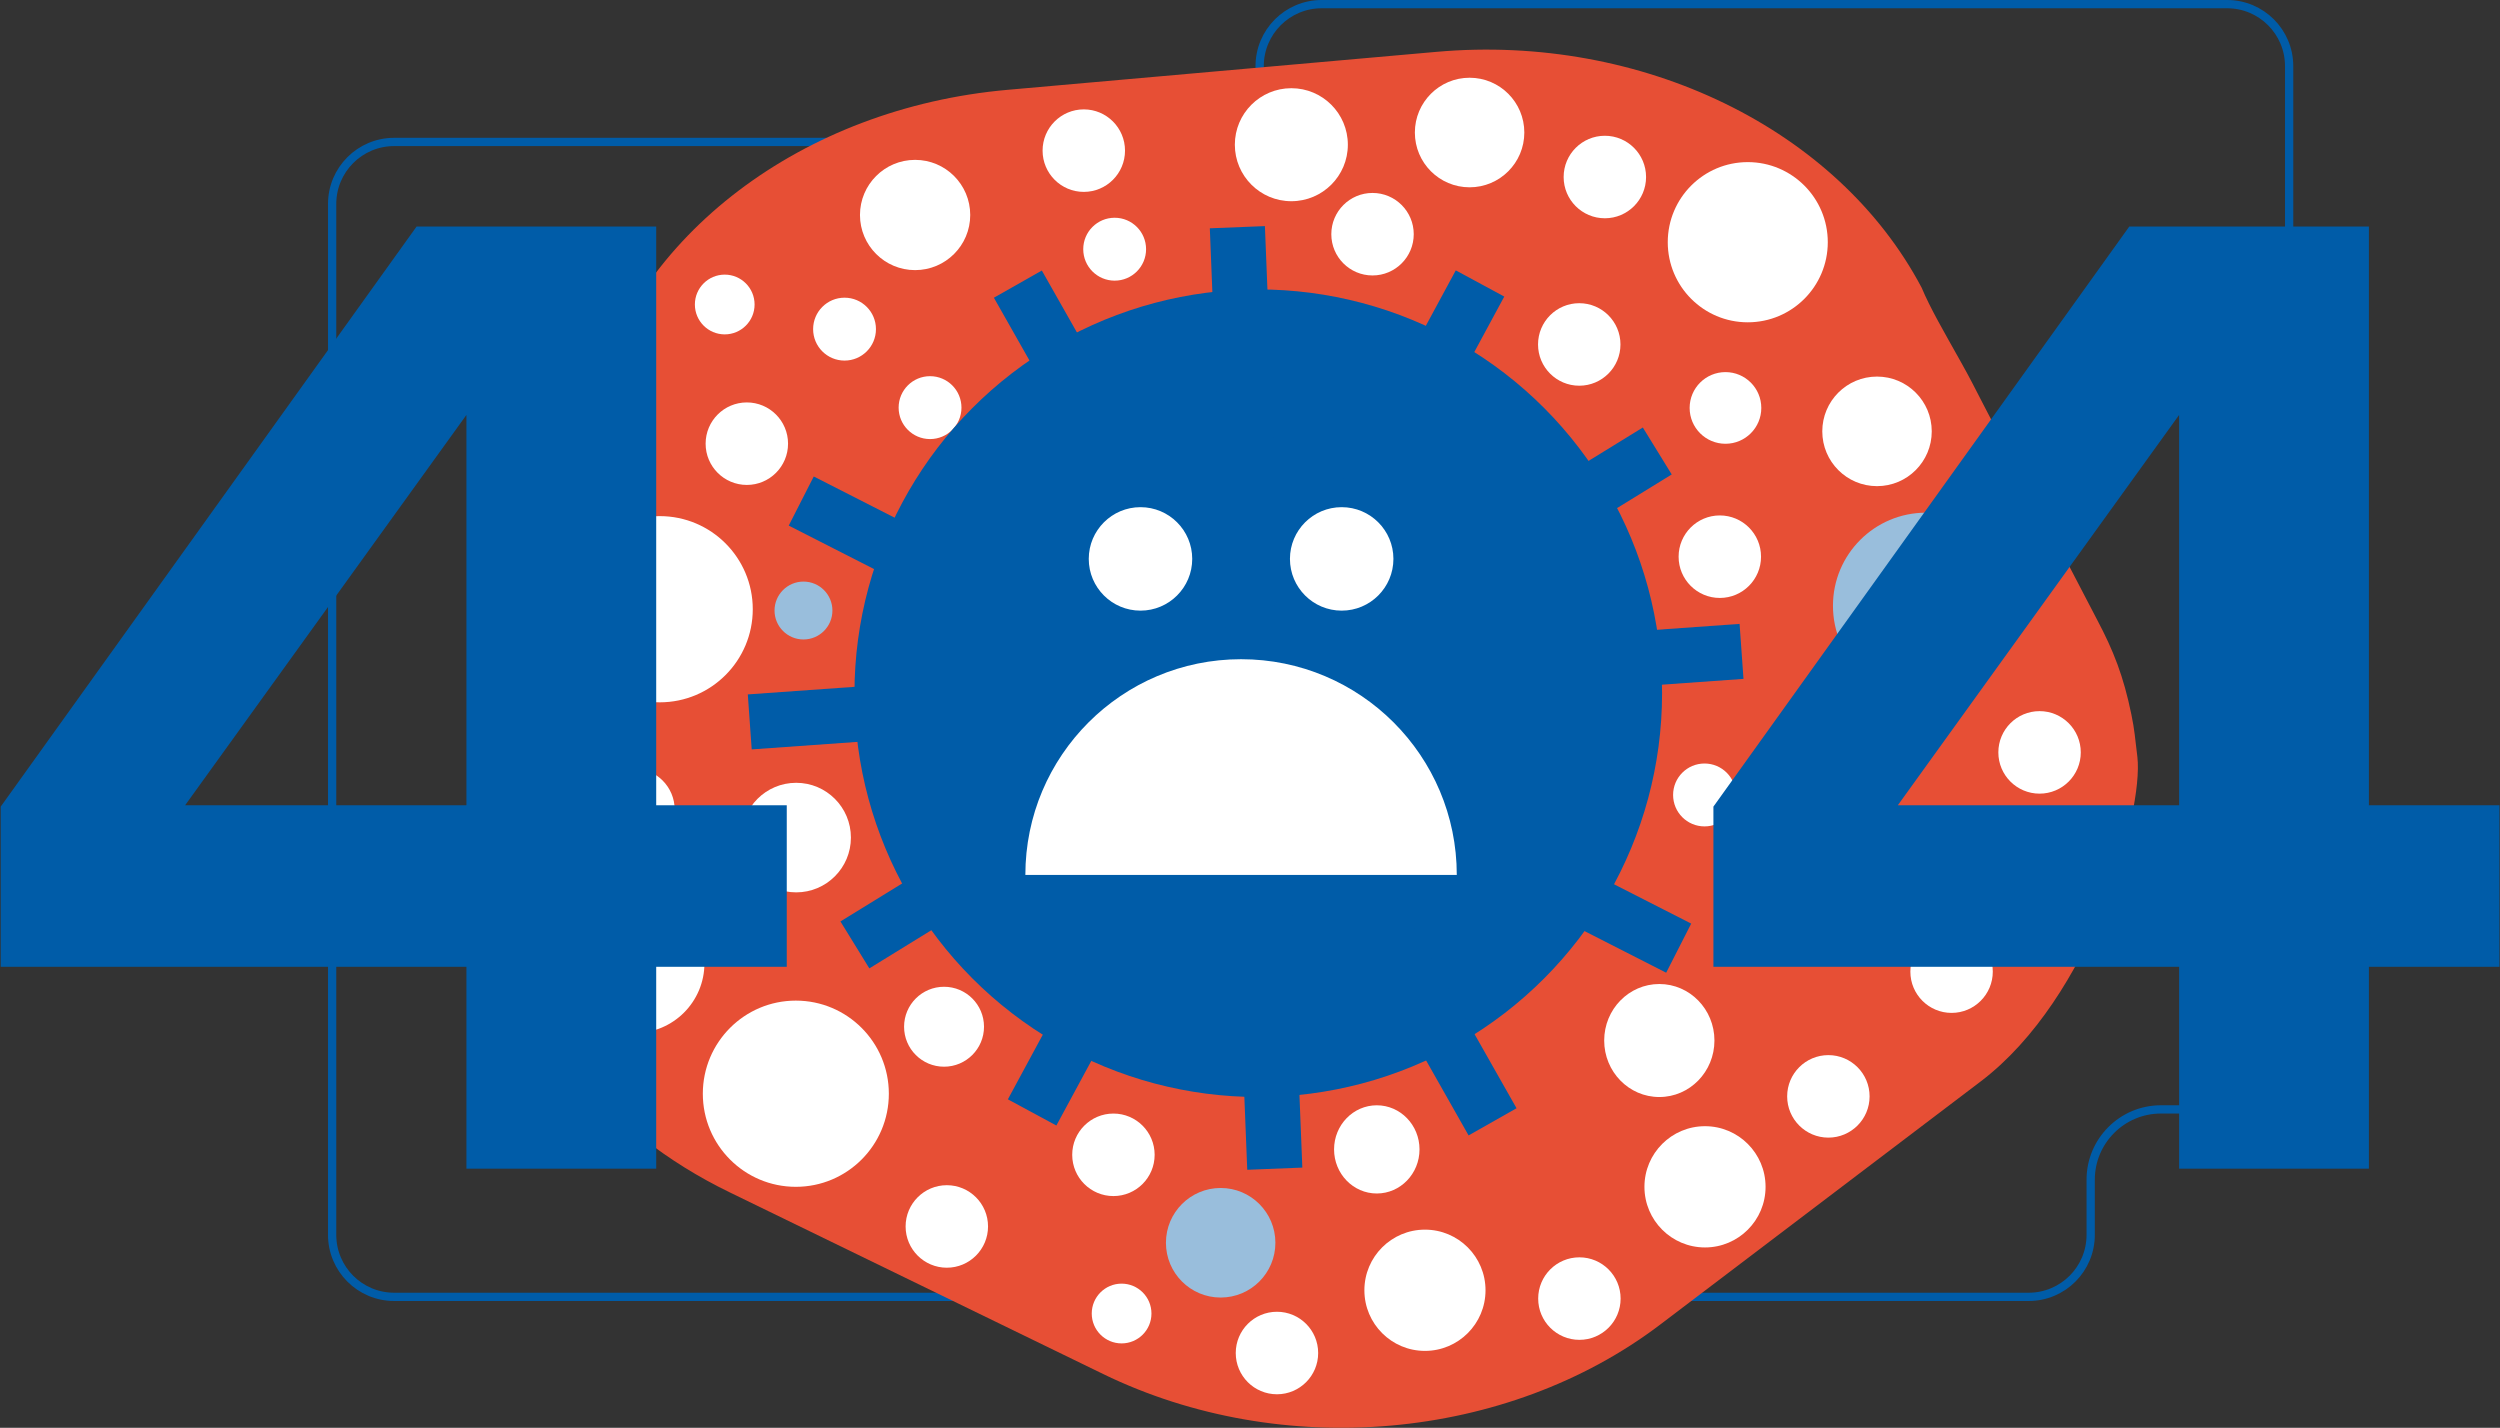 <?xml version="1.0" encoding="UTF-8"?>
<svg xmlns="http://www.w3.org/2000/svg" width="907" height="518" viewBox="0 0 907 518" fill="none">
  <rect x="0" y="0" width="907" height="518" fill="#333333" stroke="none"/>
  <path d="M758.5 427.99V448C758.5 460.426 748.426 470.5 736 470.5L143 470.5C130.574 470.5 120.5 460.426 120.5 448V74C120.5 61.574 130.574 51.5 143 51.5L431.5 51.5C445.583 51.5 457 40.083 457 26V24C457 11.574 467.074 1.5 479.5 1.5H808C820.426 1.5 830.5 11.574 830.5 24V379.99C830.5 392.417 820.426 402.49 808 402.49H784C769.917 402.49 758.5 413.907 758.5 427.99Z" stroke="#005CA8" stroke-width="3"></path>
  <g clip-path="url(#clip0_3445_98051)">
    <path d="M773.261 259.203C770.402 245.253 766.759 236.054 760.869 224.913C755.479 214.712 750.961 205.5 734.566 175.134C718.172 144.767 717.862 142.84 711.475 131.44C705.089 120.041 700.332 111.88 697.171 104.375C666.725 46.759 595.7 12.209 521.253 18.802L365.5 32.595C291.053 39.187 230.109 85.422 214.545 147.114C203.396 190.219 191.993 233.346 181.86 276.68C180.427 282.809 177.081 313.313 180.664 330.949C189.153 372.748 219.135 410.403 264.602 432.52L400.228 498.494C465.059 530.029 546.616 522.805 602.248 480.607L673.943 426.217L718.631 392.318C758.745 361.887 777.72 294.786 775.448 274.683C774.534 267.362 774.487 265.184 773.261 259.203Z" fill="#E74F35"></path>
    <path d="M239.361 254.804C257.997 254.804 273.105 239.682 273.105 221.026C273.105 202.371 257.997 187.249 239.361 187.249C220.725 187.249 205.617 202.371 205.617 221.026C205.617 239.682 220.725 254.804 239.361 254.804Z" fill="white"></path>
    <path d="M288.728 430.579C307.365 430.579 322.472 415.456 322.472 396.801C322.472 378.146 307.365 363.023 288.728 363.023C270.092 363.023 254.984 378.146 254.984 396.801C254.984 415.456 270.092 430.579 288.728 430.579Z" fill="white"></path>
    <path d="M602 398C613.046 398 622 388.822 622 377.5C622 366.178 613.046 357 602 357C590.954 357 582 366.178 582 377.5C582 388.822 590.954 398 602 398Z" fill="white"></path>
    <path d="M499.5 433C508.06 433 515 425.837 515 417C515 408.163 508.06 401 499.5 401C490.94 401 484 408.163 484 417C484 425.837 490.94 433 499.5 433Z" fill="white"></path>
    <path d="M342.5 387C350.508 387 357 380.508 357 372.5C357 364.492 350.508 358 342.5 358C334.492 358 328 364.492 328 372.5C328 380.508 334.492 387 342.5 387Z" fill="white"></path>
    <path d="M634.091 116.933C650.124 116.933 663.12 103.923 663.12 87.874C663.12 71.826 650.124 58.816 634.091 58.816C618.059 58.816 605.062 71.826 605.062 87.874C605.062 103.923 618.059 116.933 634.091 116.933Z" fill="white"></path>
    <path d="M468.5 73C479.822 73 489 63.822 489 52.5C489 41.178 479.822 32 468.5 32C457.178 32 448 41.178 448 52.5C448 63.822 457.178 73 468.5 73Z" fill="white"></path>
    <path d="M230.263 374.792C244.241 374.792 255.572 363.449 255.572 349.457C255.572 335.465 244.241 324.122 230.263 324.122C216.285 324.122 204.953 335.465 204.953 349.457C204.953 363.449 216.285 374.792 230.263 374.792Z" fill="white"></path>
    <path d="M510.973 162.991C523.109 162.991 532.947 153.143 532.947 140.995C532.947 128.848 523.109 119 510.973 119C498.838 119 489 128.848 489 140.995C489 153.143 498.838 162.991 510.973 162.991Z" fill="white"></path>
    <path d="M291.5 232C297.299 232 302 227.299 302 221.5C302 215.701 297.299 211 291.5 211C285.701 211 281 215.701 281 221.5C281 227.299 285.701 232 291.5 232Z" fill="#99BEDC"></path>
    <path d="M618.575 452.574C630.71 452.574 640.548 442.727 640.548 430.579C640.548 418.431 630.71 408.583 618.575 408.583C606.439 408.583 596.602 418.431 596.602 430.579C596.602 442.727 606.439 452.574 618.575 452.574Z" fill="white"></path>
    <path d="M516.973 490.104C529.109 490.104 538.947 480.257 538.947 468.109C538.947 455.961 529.109 446.113 516.973 446.113C504.838 446.113 495 455.961 495 468.109C495 480.257 504.838 490.104 516.973 490.104Z" fill="white"></path>
    <path d="M406.917 487.388C412.899 487.388 417.748 482.534 417.748 476.546C417.748 470.558 412.899 465.704 406.917 465.704C400.935 465.704 396.086 470.558 396.086 476.546C396.086 482.534 400.935 487.388 406.917 487.388Z" fill="white"></path>
    <path d="M262.932 121.316C268.914 121.316 273.763 116.462 273.763 110.474C273.763 104.487 268.914 99.633 262.932 99.633C256.951 99.633 252.102 104.487 252.102 110.474C252.102 116.462 256.951 121.316 262.932 121.316Z" fill="white"></path>
    <path d="M442.856 470.752C453.822 470.752 462.712 461.853 462.712 450.876C462.712 439.899 453.822 431 442.856 431C431.89 431 423 439.899 423 450.876C423 461.853 431.89 470.752 442.856 470.752Z" fill="#99BEDC"></path>
    <path d="M288.856 323.752C299.822 323.752 308.712 314.853 308.712 303.876C308.712 292.899 299.822 284 288.856 284C277.89 284 269 292.899 269 303.876C269 314.853 277.89 323.752 288.856 323.752Z" fill="white"></path>
    <path d="M533.169 67.956C544.135 67.956 553.025 59.057 553.025 48.08C553.025 37.103 544.135 28.204 533.169 28.204C522.202 28.204 513.312 37.103 513.312 48.08C513.312 59.057 522.202 67.956 533.169 67.956Z" fill="white"></path>
    <path d="M680.981 176.375C691.947 176.375 700.837 167.476 700.837 156.499C700.837 145.521 691.947 136.623 680.981 136.623C670.015 136.623 661.125 145.521 661.125 156.499C661.125 167.476 670.015 176.375 680.981 176.375Z" fill="white"></path>
    <path d="M672.856 343.752C683.822 343.752 692.712 334.853 692.712 323.876C692.712 312.899 683.822 304 672.856 304C661.89 304 653 312.899 653 323.876C653 334.853 661.89 343.752 672.856 343.752Z" fill="white"></path>
    <path d="M651.952 297.934C660.21 297.934 666.904 291.233 666.904 282.967C666.904 274.701 660.21 268 651.952 268C643.694 268 637 274.701 637 282.967C637 291.233 643.694 297.934 651.952 297.934Z" fill="white"></path>
    <path d="M626 161C633.18 161 639 155.18 639 148C639 140.82 633.18 135 626 135C618.82 135 613 140.82 613 148C613 155.18 618.82 161 626 161Z" fill="white"></path>
    <path d="M497.952 99.934C506.21 99.934 512.904 93.233 512.904 84.967C512.904 76.701 506.21 70 497.952 70C489.694 70 483 76.701 483 84.967C483 93.233 489.694 99.934 497.952 99.934Z" fill="white"></path>
    <path d="M582.241 79.19C590.499 79.19 597.193 72.489 597.193 64.223C597.193 55.957 590.499 49.256 582.241 49.256C573.983 49.256 567.289 55.957 567.289 64.223C567.289 72.489 573.983 79.19 582.241 79.19Z" fill="white"></path>
    <path d="M393.202 69.618C401.46 69.618 408.154 62.917 408.154 54.651C408.154 46.385 401.46 39.684 393.202 39.684C384.944 39.684 378.25 46.385 378.25 54.651C378.25 62.917 384.944 69.618 393.202 69.618Z" fill="white"></path>
    <path d="M270.952 175.934C279.21 175.934 285.904 169.233 285.904 160.967C285.904 152.701 279.21 146 270.952 146C262.694 146 256 152.701 256 160.967C256 169.233 262.694 175.934 270.952 175.934Z" fill="white"></path>
    <path d="M229.827 308.722C238.085 308.722 244.779 302.021 244.779 293.755C244.779 285.489 238.085 278.788 229.827 278.788C221.569 278.788 214.875 285.489 214.875 293.755C214.875 302.021 221.569 308.722 229.827 308.722Z" fill="white"></path>
    <path d="M403.952 433.934C412.21 433.934 418.904 427.233 418.904 418.967C418.904 410.701 412.21 404 403.952 404C395.694 404 389 410.701 389 418.967C389 427.233 395.694 433.934 403.952 433.934Z" fill="white"></path>
    <path d="M739.952 287.934C748.21 287.934 754.904 281.233 754.904 272.967C754.904 264.701 748.21 258 739.952 258C731.694 258 725 264.701 725 272.967C725 281.233 731.694 287.934 739.952 287.934Z" fill="white"></path>
    <path d="M708.03 367.48C716.288 367.48 722.982 360.779 722.982 352.512C722.982 344.246 716.288 337.545 708.03 337.545C699.772 337.545 693.078 344.246 693.078 352.512C693.078 360.779 699.772 367.48 708.03 367.48Z" fill="white"></path>
    <path d="M663.335 412.73C671.593 412.73 678.287 406.029 678.287 397.763C678.287 389.497 671.593 382.796 663.335 382.796C655.077 382.796 648.383 389.497 648.383 397.763C648.383 406.029 655.077 412.73 663.335 412.73Z" fill="white"></path>
    <path d="M572.952 139.934C581.21 139.934 587.904 133.233 587.904 124.967C587.904 116.701 581.21 110 572.952 110C564.694 110 558 116.701 558 124.967C558 133.233 564.694 139.934 572.952 139.934Z" fill="white"></path>
    <path d="M573.007 486.095C581.265 486.095 587.959 479.394 587.959 471.128C587.959 462.861 581.265 456.16 573.007 456.16C564.749 456.16 558.055 462.861 558.055 471.128C558.055 479.394 564.749 486.095 573.007 486.095Z" fill="white"></path>
    <path d="M623.952 216.934C632.21 216.934 638.904 210.233 638.904 201.967C638.904 193.701 632.21 187 623.952 187C615.694 187 609 193.701 609 201.967C609 210.233 615.694 216.934 623.952 216.934Z" fill="white"></path>
    <path d="M343.507 459.924C351.765 459.924 358.459 453.223 358.459 444.957C358.459 436.691 351.765 429.99 343.507 429.99C335.249 429.99 328.555 436.691 328.555 444.957C328.555 453.223 335.249 459.924 343.507 459.924Z" fill="white"></path>
    <path d="M463.28 505.843C471.538 505.843 478.232 499.142 478.232 490.875C478.232 482.609 471.538 475.908 463.28 475.908C455.022 475.908 448.328 482.609 448.328 490.875C448.328 499.142 455.022 505.843 463.28 505.843Z" fill="white"></path>
    <path d="M698.744 253.556C717.38 253.556 732.488 238.433 732.488 219.778C732.488 201.123 717.38 186 698.744 186C680.108 186 665 201.123 665 219.778C665 238.433 680.108 253.556 698.744 253.556Z" fill="#99BEDC"></path>
    <path d="M332 98C343.046 98 352 89.046 352 78C352 66.954 343.046 58 332 58C320.954 58 312 66.954 312 78C312 89.046 320.954 98 332 98Z" fill="white"></path>
    <path d="M337.422 159.296C343.717 159.296 348.821 154.188 348.821 147.886C348.821 141.584 343.717 136.476 337.422 136.476C331.127 136.476 326.023 141.584 326.023 147.886C326.023 154.188 331.127 159.296 337.422 159.296Z" fill="white"></path>
    <path d="M404.399 101.82C410.694 101.82 415.797 96.712 415.797 90.41C415.797 84.109 410.694 79 404.399 79C398.103 79 393 84.109 393 90.41C393 96.712 398.103 101.82 404.399 101.82Z" fill="white"></path>
    <path d="M306.399 130.82C312.694 130.82 317.797 125.712 317.797 119.41C317.797 113.109 312.694 108 306.399 108C300.103 108 295 113.109 295 119.41C295 125.712 300.103 130.82 306.399 130.82Z" fill="white"></path>
    <path d="M553.399 197.82C559.694 197.82 564.797 192.712 564.797 186.41C564.797 180.109 559.694 175 553.399 175C547.103 175 542 180.109 542 186.41C542 192.712 547.103 197.82 553.399 197.82Z" fill="white"></path>
    <path d="M618.399 299.82C624.694 299.82 629.797 294.712 629.797 288.41C629.797 282.109 624.694 277 618.399 277C612.103 277 607 282.109 607 288.41C607 294.712 612.103 299.82 618.399 299.82Z" fill="white"></path>
    <circle cx="456.5" cy="251.5" r="146.5" fill="#005CA8"></circle>
    <path d="M631.829 236.321L272.009 261.908" stroke="#005CA8" stroke-width="20" stroke-miterlimit="10"></path>
    <path d="M541.501 407L369.279 103.076" stroke="#005CA8" stroke-width="20" stroke-miterlimit="10"></path>
    <path d="M609.028 343.991L290.69 181.779" stroke="#005CA8" stroke-width="20" stroke-miterlimit="10"></path>
    <path d="M462.493 424L448.917 82.43" stroke="#005CA8" stroke-width="20" stroke-miterlimit="10"></path>
    <path d="M374.452 403.588L536.953 102.842" stroke="#005CA8" stroke-width="20" stroke-miterlimit="10"></path>
    <path d="M310.155 342.816L601.258 163.613" stroke="#005CA8" stroke-width="20" stroke-miterlimit="10"></path>
    <path d="M372 317.42C372 274.2 407.04 239.16 450.26 239.16C493.48 239.16 528.52 274.2 528.52 317.42" fill="white"></path>
    <path d="M413.77 221.54C424.136 221.54 432.54 213.136 432.54 202.77C432.54 192.404 424.136 184 413.77 184C403.404 184 395 192.404 395 202.77C395 213.136 403.404 221.54 413.77 221.54Z" fill="white"></path>
    <path d="M486.762 221.54C497.129 221.54 505.532 213.136 505.532 202.77C505.532 192.404 497.129 184 486.762 184C476.396 184 467.992 192.404 467.992 202.77C467.992 213.136 476.396 221.54 486.762 221.54Z" fill="white"></path>
  </g>
  <path d="M621.625 292.642L772.516 82.176H859.437V292.154H906.804V350.752H859.437V424H790.584V350.752H621.625V292.642ZM688.525 292.154H790.584V150.541L688.525 292.154Z" fill="#005CA8"></path>
  <path d="M0.258 292.642L151.149 82.176H238.07V292.154H285.437V350.752H238.07V424H169.217V350.752H0.258V292.642ZM67.158 292.154H169.217V150.541L67.158 292.154Z" fill="#005CA8"></path>
  <defs>
    <clipPath id="clip0_3445_98051">
      <rect width="618" height="500" fill="white" transform="translate(168 18)"></rect>
    </clipPath>
  </defs>
</svg>
